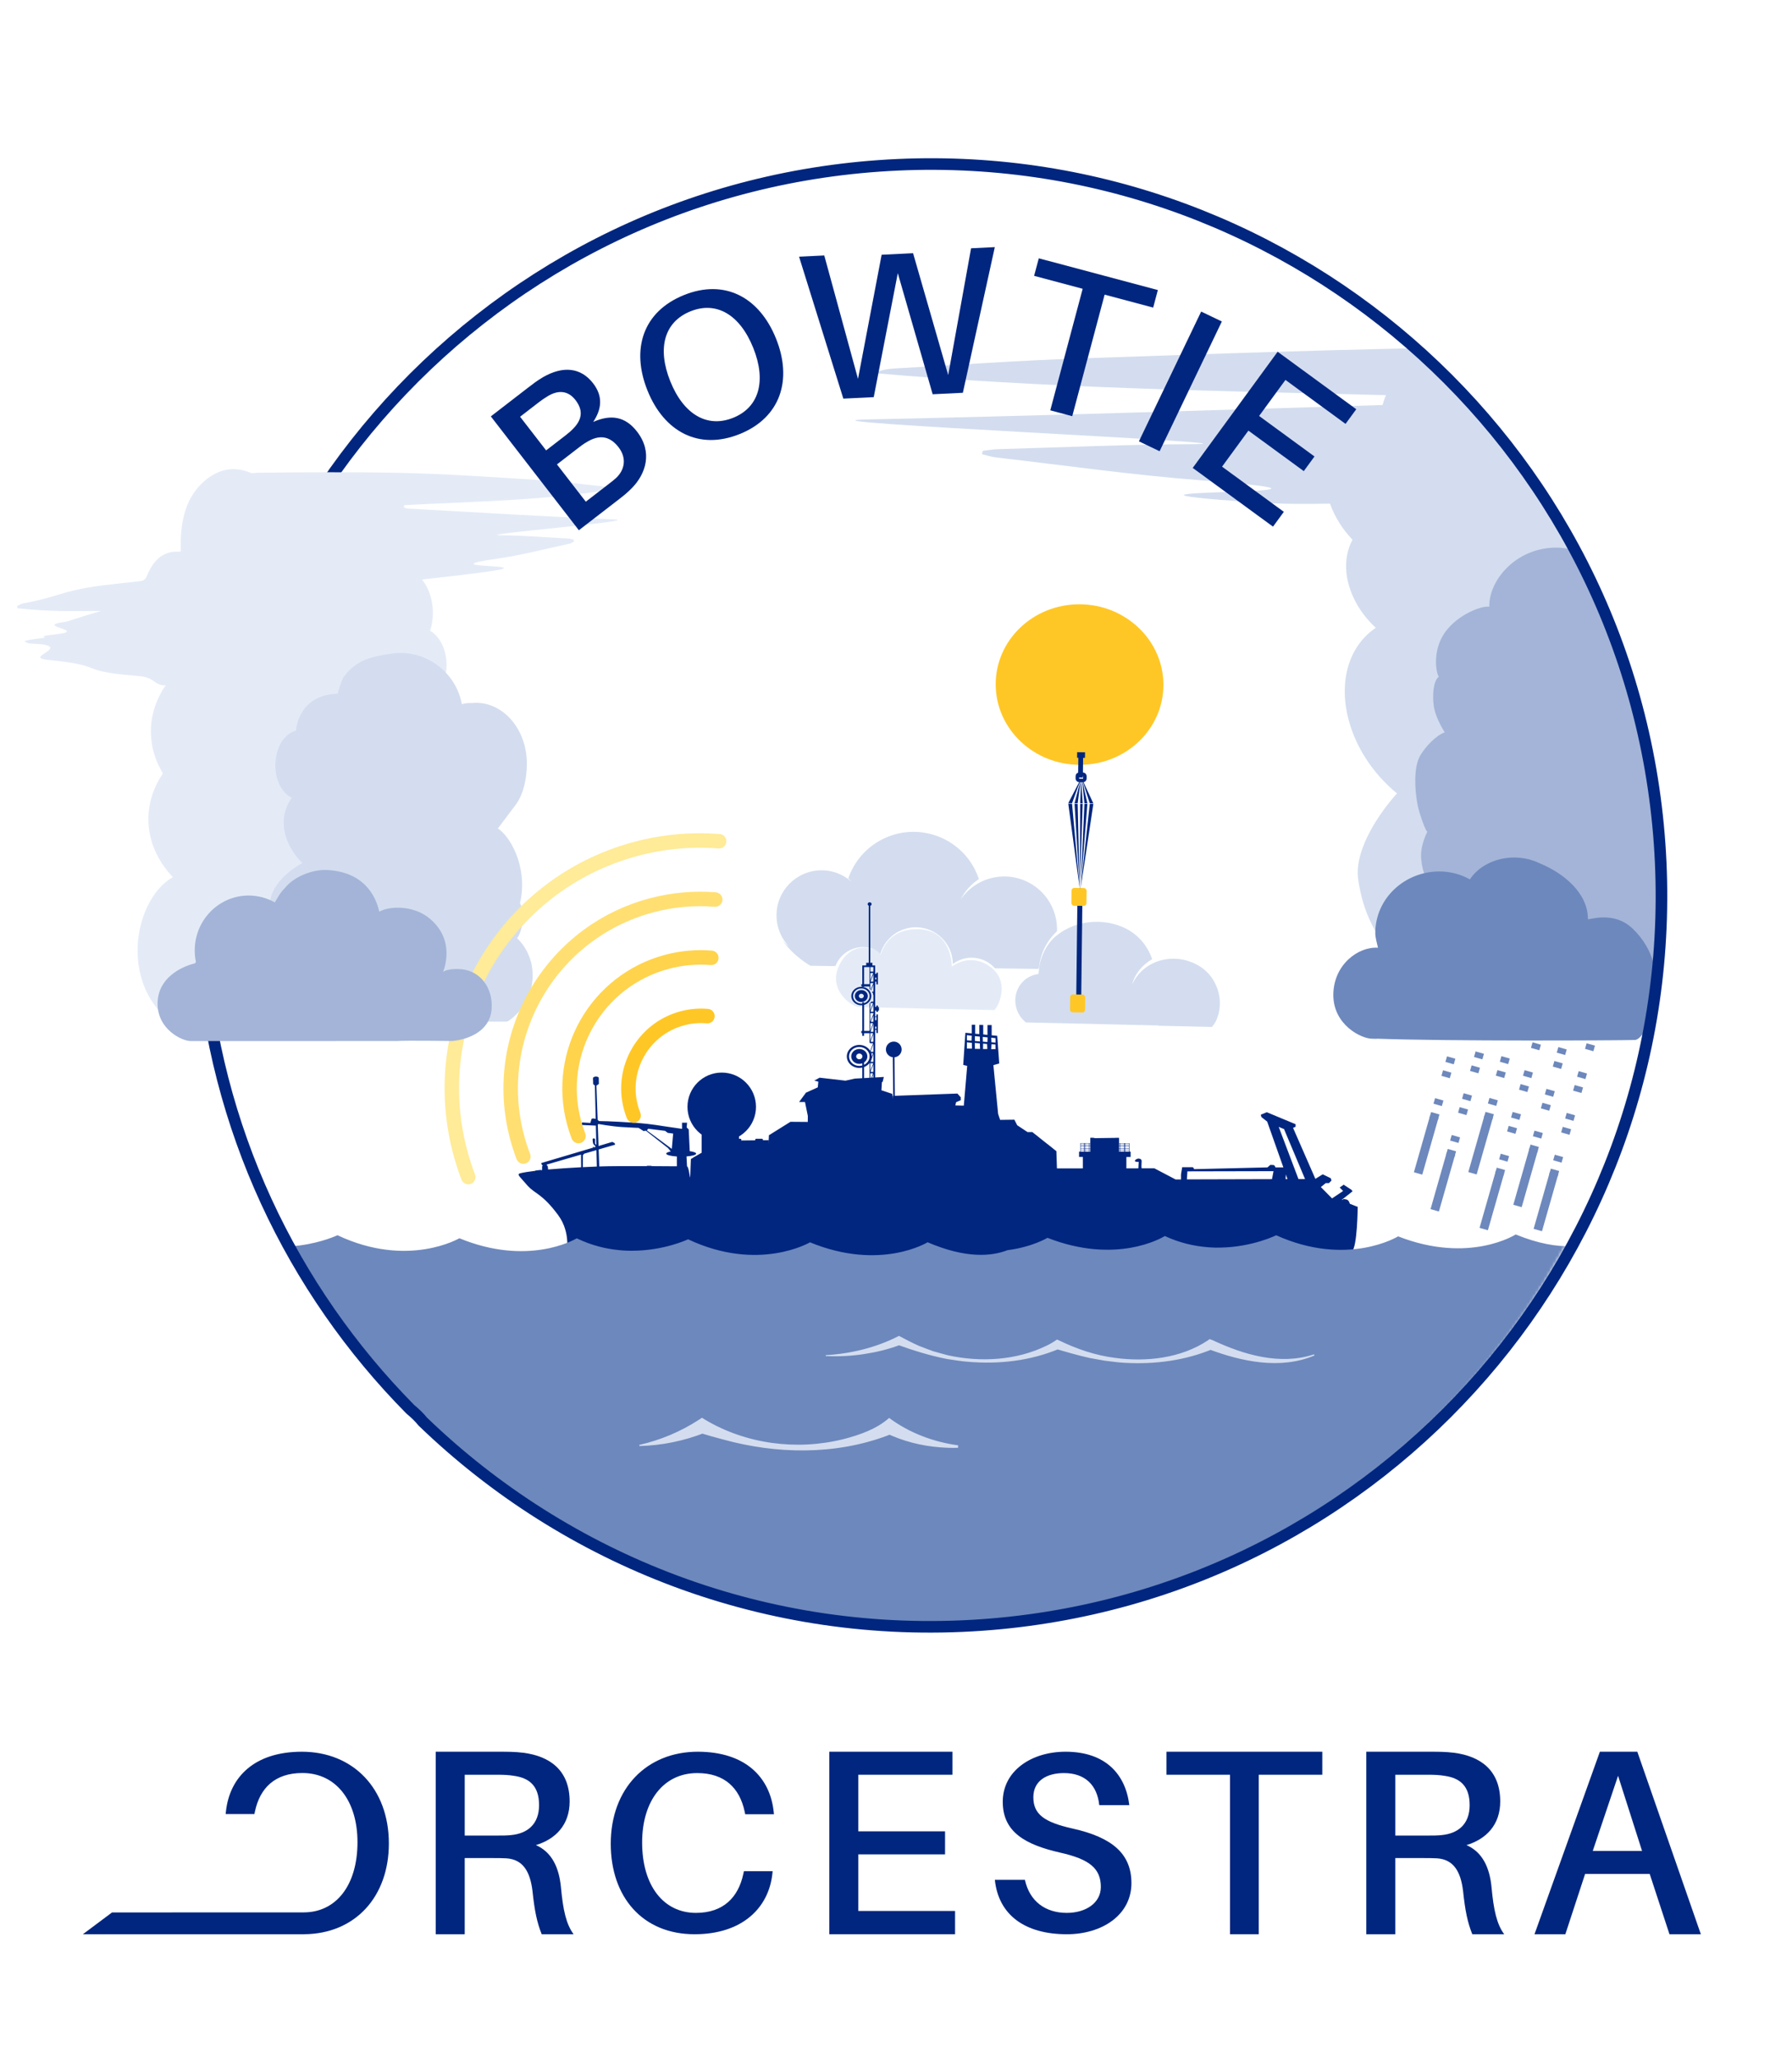 <?xml version="1.0" encoding="UTF-8"?><svg xmlns="http://www.w3.org/2000/svg" xmlns:xlink="http://www.w3.org/1999/xlink" viewBox="0 0 618.87 710.589"><defs><style>.uuid-56782103-f277-4cd3-9174-057b1d246161,.uuid-2355baa7-112b-43b6-a077-6114859fcd0f,.uuid-54b45d1c-18f2-44b5-9909-313ba7913cb1,.uuid-bb400c71-9f4a-4426-9336-b829cf08bdd4,.uuid-1e8f7e32-69ab-4da8-bfde-be17fe2fa72e,.uuid-343ca477-265c-43f7-b994-bb3cf36d595f,.uuid-58159993-5a88-4e3a-9df6-26026fa79515,.uuid-51402e46-9db2-4a86-adc1-f74e29c52f84,.uuid-e9e80403-aea9-466f-b92b-86ec1688bf97{fill:none;}.uuid-56782103-f277-4cd3-9174-057b1d246161,.uuid-54b45d1c-18f2-44b5-9909-313ba7913cb1{stroke:#6d88bc;stroke-width:3px;}.uuid-56782103-f277-4cd3-9174-057b1d246161,.uuid-54b45d1c-18f2-44b5-9909-313ba7913cb1,.uuid-bb400c71-9f4a-4426-9336-b829cf08bdd4,.uuid-1e8f7e32-69ab-4da8-bfde-be17fe2fa72e,.uuid-343ca477-265c-43f7-b994-bb3cf36d595f,.uuid-58159993-5a88-4e3a-9df6-26026fa79515,.uuid-51402e46-9db2-4a86-adc1-f74e29c52f84,.uuid-e9e80403-aea9-466f-b92b-86ec1688bf97{stroke-miterlimit:10;}.uuid-2355baa7-112b-43b6-a077-6114859fcd0f,.uuid-45fb4b4c-fa96-4ddd-b361-55312d01fc06,.uuid-d1a6dabb-8adb-499b-958f-63bd734fdc9a,.uuid-1a0d72d0-9d87-4c40-8a2d-e3ce1d436c40,.uuid-e6d063ee-1050-477f-b042-d39089f0f7cc,.uuid-0f9243f0-c0be-40ab-8038-d0272ea449f4,.uuid-a0fe411b-8457-482b-bd4b-260a02249aaf,.uuid-14a8bd0b-6014-4373-a892-d3d7506f7abf,.uuid-6ff5d1ad-dd20-4af8-9e56-f49fe6e01894{stroke-width:0px;}.uuid-b397b2a7-fd08-4a9f-a202-3538ef357556{clip-path:url(#uuid-37e3457e-5edb-4a43-852d-771f09a8dc1c);}.uuid-54b45d1c-18f2-44b5-9909-313ba7913cb1{stroke-dasharray:0 0 0 0 0 4 2 3 2 4;}.uuid-3ddf3c8c-1334-4443-af34-864a359c21a3{filter:url(#uuid-f31fa1c1-0ae4-4c85-b4dc-7a13245d1ddd);}.uuid-bb400c71-9f4a-4426-9336-b829cf08bdd4{stroke-width:4px;}.uuid-bb400c71-9f4a-4426-9336-b829cf08bdd4,.uuid-1e8f7e32-69ab-4da8-bfde-be17fe2fa72e{stroke:#00267f;}.uuid-1e8f7e32-69ab-4da8-bfde-be17fe2fa72e{stroke-width:1.21px;}.uuid-03fbe830-ff40-4289-86bc-67f1d306186f{mask:url(#uuid-7c4dfe7f-4480-45cf-a820-66b002d172f7);}.uuid-343ca477-265c-43f7-b994-bb3cf36d595f{stroke:#ffd34c;}.uuid-343ca477-265c-43f7-b994-bb3cf36d595f,.uuid-58159993-5a88-4e3a-9df6-26026fa79515,.uuid-51402e46-9db2-4a86-adc1-f74e29c52f84,.uuid-e9e80403-aea9-466f-b92b-86ec1688bf97{fill-rule:evenodd;stroke-linecap:round;stroke-width:5px;}.uuid-58159993-5a88-4e3a-9df6-26026fa79515{stroke:#ffdf72;}.uuid-51402e46-9db2-4a86-adc1-f74e29c52f84{stroke:#ffc726;}.uuid-e9e80403-aea9-466f-b92b-86ec1688bf97{stroke:#ffeb98;}.uuid-6627e3ae-a286-467b-b772-2946c36f4272{mask:url(#uuid-fd8f1bb1-77dd-4bd6-89bb-fc7e01fce8c2);}.uuid-492b1bea-05eb-4b96-a74d-7013c1e71a3e{filter:url(#uuid-aadd9cff-3fbe-41a0-a1a5-225acdb4839c);}.uuid-d1a6dabb-8adb-499b-958f-63bd734fdc9a{fill:#6d88bc;}.uuid-1a0d72d0-9d87-4c40-8a2d-e3ce1d436c40{fill:#d3ddef;}.uuid-e6d063ee-1050-477f-b042-d39089f0f7cc{fill:#a3b4d8;}.uuid-0f9243f0-c0be-40ab-8038-d0272ea449f4{fill:#fff;}.uuid-a0fe411b-8457-482b-bd4b-260a02249aaf{fill:#e4ebf7;}.uuid-14a8bd0b-6014-4373-a892-d3d7506f7abf{fill:#ffc726;}.uuid-6ff5d1ad-dd20-4af8-9e56-f49fe6e01894{fill:#00267f;}</style><filter id="uuid-aadd9cff-3fbe-41a0-a1a5-225acdb4839c" x="69.517" y="60.976" width="500.79" height="539.043" color-interpolation-filters="sRGB" filterUnits="userSpaceOnUse"><feColorMatrix result="cm" values="-1 0 0 0 1 0 -1 0 0 1 0 0 -1 0 1 0 0 0 1 0"/></filter><mask id="uuid-fd8f1bb1-77dd-4bd6-89bb-fc7e01fce8c2" x="69.517" y="60.976" width="500.79" height="539.043" maskUnits="userSpaceOnUse"><g class="uuid-492b1bea-05eb-4b96-a74d-7013c1e71a3e"><ellipse class="uuid-45fb4b4c-fa96-4ddd-b361-55312d01fc06" cx="319.912" cy="311.486" rx="250.395" ry="250.51"/></g></mask><filter id="uuid-f31fa1c1-0ae4-4c85-b4dc-7a13245d1ddd" x="91.803" y="-14.257" width="651.31" height="651.608" color-interpolation-filters="sRGB" filterUnits="userSpaceOnUse"><feColorMatrix result="cm" values="-1 0 0 0 1 0 -1 0 0 1 0 0 -1 0 1 0 0 0 1 0"/></filter><mask id="uuid-7c4dfe7f-4480-45cf-a820-66b002d172f7" x="91.803" y="-14.257" width="651.31" height="651.608" maskUnits="userSpaceOnUse"><g class="uuid-3ddf3c8c-1334-4443-af34-864a359c21a3"><ellipse class="uuid-45fb4b4c-fa96-4ddd-b361-55312d01fc06" cx="417.458" cy="311.547" rx="325.655" ry="325.804"/></g></mask><clipPath id="uuid-37e3457e-5edb-4a43-852d-771f09a8dc1c"><path id="uuid-b46ce89e-8c29-498f-b70f-427f6b739c05" class="uuid-2355baa7-112b-43b6-a077-6114859fcd0f" d="m573.147,291.225c-9.861-139.074-130.596-243.822-269.67-233.962-139.074,9.861-243.822,130.596-233.962,269.67,4.436,62.56,31.315,118.166,72.199,159.527,1.58,1.302,3.073,2.715,4.273,4.221,49.73,47.985,118.838,75.486,193.198,70.213,139.074-9.861,243.822-130.596,233.962-269.67Z"/></clipPath></defs><g id="uuid-8b06a5c3-3a8d-42a7-923e-fd945da540d1"><g id="uuid-bc1a5c3d-70cf-4a85-99b8-08107399da03"><path class="uuid-6ff5d1ad-dd20-4af8-9e56-f49fe6e01894" d="m198.094,667.648h-11.017c-1.639-4.109-2.458-8.035-3.187-14.973-.819-6.665-3.278-10.866-9.013-11.23-1.548-.091-3.096-.091-4.644-.091h-9.742v26.294h-10.016v-63h21.67c3.369,0,5.645,0,8.649.366,9.105,1.187,15.933,6.026,15.933,16.799,0,8.218-5.008,13.057-11.654,15.066,5.645,2.466,8.012,7.944,8.649,14.517.729,7.944,1.821,12.783,4.371,16.252Zm-27.132-34.055c2.55,0,4.097,0,5.645-.183,5.463-.549,9.56-3.652,9.56-10.317s-3.369-9.404-8.741-10.134c-1.639-.275-3.278-.366-5.827-.366h-11.108v21.001h10.47Z"/><path class="uuid-6ff5d1ad-dd20-4af8-9e56-f49fe6e01894" d="m267.195,625.356l.091.877h-9.924l-.182-.877c-1.73-8.16-6.92-13.338-16.389-13.338-11.654,0-19.029,9.652-19.029,23.954,0,15.004,7.466,24.304,18.574,24.304,9.469,0,14.658-5.352,16.389-13.512l.182-.877h9.924l-.091.877c-1.275,11.846-10.47,20.883-26.859,20.883-17.936,0-28.953-12.81-28.953-31.237,0-19.04,12.383-31.763,30.046-31.763,16.389,0,24.947,8.775,26.222,20.708Z"/><path class="uuid-6ff5d1ad-dd20-4af8-9e56-f49fe6e01894" d="m329.833,667.648h-43.43v-63h42.52v7.944h-32.504v19.539h29.955v7.944h-29.955v19.539h33.415v8.035Z"/><path class="uuid-6ff5d1ad-dd20-4af8-9e56-f49fe6e01894" d="m134.293,636.313c0-18.981-12.383-31.665-30.046-31.665-16.389,0-24.947,8.748-26.222,20.644l-.091.875h9.924l.182-.875c1.73-8.135,6.92-13.297,16.389-13.297,11.654,0,19.029,9.622,19.029,23.881,0,14.958-7.466,24.229-18.574,24.229v0l-66.197.021-10.069,7.522h76.43l0-.007c17.759-.15,29.244-13.065,29.244-31.328Z"/><path class="uuid-6ff5d1ad-dd20-4af8-9e56-f49fe6e01894" d="m390.012,623.073h-10.38c-.729-6.931-4.917-11.055-12.201-11.055-5.918,0-10.561,2.632-10.561,8.336,0,5.879,3.732,8.599,13.475,10.792,13.839,3.071,20.394,8.775,20.394,18.866,0,10.968-10.106,17.636-22.307,17.636-14.386,0-23.582-6.581-24.857-18.777h10.38c1.639,7.457,7.102,11.405,14.477,11.405,6.555,0,11.745-3.421,11.745-8.949,0-6.318-3.825-9.565-14.022-11.846-11.928-2.719-19.849-7.02-19.849-17.549,0-10.704,9.924-17.285,21.67-17.285,13.93,0,20.759,7.897,22.034,18.425Z"/><path class="uuid-6ff5d1ad-dd20-4af8-9e56-f49fe6e01894" d="m434.712,612.592v55.056h-9.924v-55.056h-21.943v-7.944h53.809v7.944h-21.943Z"/><path class="uuid-6ff5d1ad-dd20-4af8-9e56-f49fe6e01894" d="m519.473,667.648h-11.016c-1.639-4.109-2.458-8.035-3.187-14.973-.819-6.665-3.278-10.866-9.014-11.23-1.547-.091-3.096-.091-4.643-.091h-9.743v26.294h-10.015v-63h21.669c3.369,0,5.646,0,8.65.366,9.105,1.187,15.934,6.026,15.934,16.799,0,8.218-5.008,13.057-11.654,15.066,5.645,2.466,8.012,7.944,8.649,14.517.729,7.944,1.821,12.783,4.37,16.252Zm-27.132-34.055c2.549,0,4.097,0,5.645-.183,5.463-.549,9.56-3.652,9.56-10.317s-3.368-9.404-8.74-10.134c-1.639-.275-3.278-.366-5.827-.366h-11.109v21.001h10.471Z"/><path class="uuid-6ff5d1ad-dd20-4af8-9e56-f49fe6e01894" d="m547.421,646.83l-6.828,20.818h-10.653l22.58-63h12.929l21.943,63h-10.835l-6.828-20.818h-22.307Zm19.666-7.942l-8.285-25.93-8.741,25.93h17.026Z"/></g></g><g id="uuid-83d8210d-4b34-4e3f-b831-bcdd149421ad"><circle class="uuid-0f9243f0-c0be-40ab-8038-d0272ea449f4" cx="320.314" cy="310.014" r="252.766"/></g><g id="uuid-ebe4123c-d33a-4542-b4c3-48f12c986bda"><path class="uuid-1a0d72d0-9d87-4c40-8a2d-e3ce1d436c40" d="m362.441,330.176c1.983-3.295,2.946-7.24,2.5-11.359-1.085-10.018-10.086-17.26-20.104-16.175-1.632.177-3.188.567-4.648,1.134-.609.236-1.2.505-1.773.802-2.681,1.388-4.951,3.413-6.635,5.855,1.447-2.829,3.612-5.25,6.284-7.003-.366-1.096-.813-2.179-1.35-3.24-5.938-11.732-20.263-16.43-31.995-10.492-5.753,2.912-9.809,7.842-11.755,13.492.395.373.771.765,1.124,1.177-.382-.343-.781-.667-1.197-.971-.124-.091-.251-.177-.378-.264-2.164-1.487-4.731-2.449-7.535-2.676-8.562-.695-16.066,5.681-16.761,14.243-.381,4.695,1.367,9.068,4.433,12.179-.885-.689-1.687-1.475-2.403-2.333,3.688,5.502,9.639,8.808,9.639,8.808l78.462,1.09c.681,0,2.732-1.921,4.573-4.933-.161.222-.31.452-.48.666Z"/><path class="uuid-0f9243f0-c0be-40ab-8038-d0272ea449f4" d="m346.214,340.148c-.638-5.893-5.932-10.152-11.825-9.514-2.014.218-3.829.99-5.331,2.133-.012-1.916-.443-3.858-1.367-5.683-3.19-6.304-10.887-8.828-17.191-5.638-3.377,1.709-5.656,4.716-6.566,8.105-.038-.028-.077-.053-.115-.08.037.034.071.072.107.107.058.056.115.113.172.171.007-.021.017-.042.024-.063,1-2.977,3.122-5.578,6.145-7.108,6.105-3.09,13.558-.645,16.647,5.459.882,1.742,1.298,3.594,1.322,5.423-.916.855-1.681,1.859-2.252,2.978.623-.905,1.385-1.708,2.257-2.386.259-.201.527-.391.805-.568,1.343-.857,2.893-1.436,4.585-1.619,5.866-.635,11.137,3.605,11.772,9.471.264,2.438-.324,4.768-1.511,6.71,1.73-2.142,2.641-4.944,2.321-7.898Z"/><path class="uuid-0f9243f0-c0be-40ab-8038-d0272ea449f4" d="m293.6,327.925c-5.097,2.471-7.226,8.605-4.755,13.702,1.395,2.878,3.959,4.808,6.844,5.5-2.687-1.032-4.926-3.18-5.966-6.104-1.89-5.313.885-11.151,6.198-13.041,2.198-.782,4.483-.755,6.545-.09-2.711-1.283-5.956-1.377-8.865.034Z"/><path class="uuid-0f9243f0-c0be-40ab-8038-d0272ea449f4" d="m413.897,330.83c-4.675-2.75-10.298-2.552-14.847-.37-1.299-4.474-4.397-8.467-8.466-10.943-14.713-8.726-32.407.642-31.859,17.528-.069-4.756,1.652-9.534,4.886-12.915,6.549-6.579,17.862-7.824,26.063-3.153,3.907,2.224,6.791,5.897,8.232,10.089-3.354,1.94-5.974,5.012-6.939,8.798,3.687-8.202,13.693-11.21,21.864-7.145,8.301,3.917,11.117,14.878,5.689,22.07,6.65-7.187,4.16-19.096-4.623-23.959Z"/><path class="uuid-1a0d72d0-9d87-4c40-8a2d-e3ce1d436c40" d="m418.557,354.474c.489-.61.927-1.262,1.32-1.946,3.429-7.061.421-16.285-7.046-19.809-8.17-4.065-18.177-1.057-21.864,7.145.965-3.786,3.586-6.858,6.939-8.798-1.442-4.192-4.326-7.866-8.232-10.089-8.201-4.671-19.515-3.426-26.063,3.153-1.47,1.537-2.609,3.37-3.428,5.35-.096.233-.201.461-.288.698-.165.449-.308.907-.438,1.368-.024.083-.053.164-.076.247-.457,1.704-.681,3.479-.655,5.252-.027-.817.002-1.61.057-2.39-.072.513-.142,1.027-.178,1.553-4.535.537-8.002,4.421-7.972,9.187.019,3.034,1.455,5.753,3.66,7.514l39.816.914c.045-.041.09-.082.133-.125.033.044.067.087.102.13l5.685.131 0.0.089,18.529.426Z"/><path class="uuid-a0fe411b-8457-482b-bd4b-260a02249aaf" d="m343.266,348.664l-46.622-1.044c-2.551-.102-12.009-6.569-5.926-16.025,4.698-7.303,13.075-4.079,13.499-1.822,0,0,1.495-9.112,12.645-9.042,12.031.075,11.847,12.943,11.847,12.943,0,0,5.442-4.575,12.063-.759,9.295,5.357,3.389,15.746,2.494,15.751Z"/></g><g id="uuid-bc4c7425-f53b-4bcd-8a88-0958b6cac6a1"><path class="uuid-6ff5d1ad-dd20-4af8-9e56-f49fe6e01894" d="m296.762,368.614c2.38,0,4.309-1.775,4.309-3.964s-1.929-3.964-4.309-3.964c-2.38,0-4.309,1.775-4.309,3.964s1.929,3.964,4.309,3.964Zm0-7.23c1.961,0,3.551,1.462,3.551,3.266s-1.59,3.266-3.551,3.266-3.551-1.462-3.551-3.266,1.59-3.266,3.551-3.266Z"/><path class="uuid-6ff5d1ad-dd20-4af8-9e56-f49fe6e01894" d="m296.762,367.219c1.542,0,2.793-1.15,2.793-2.569s-1.25-2.569-2.793-2.569c-1.542,0-2.793,1.15-2.793,2.569s1.25,2.569,2.793,2.569Zm0-3.557c.593,0,1.074.442,1.074.988s-.481.988-1.074.988c-.593,0-1.074-.442-1.074-.988s.481-.988,1.074-.988Z"/><path class="uuid-6ff5d1ad-dd20-4af8-9e56-f49fe6e01894" d="m297.459,346.989c1.912,0,3.462-1.426,3.462-3.185,0-1.759-1.55-3.185-3.462-3.185-1.913,0-3.462,1.426-3.462,3.185,0,1.759,1.55,3.185,3.462,3.185Zm0-5.81c1.576,0,2.853,1.175,2.853,2.625,0,1.45-1.278,2.625-2.853,2.625-1.576,0-2.853-1.175-2.853-2.625,0-1.45,1.277-2.625,2.853-2.625Z"/><path class="uuid-6ff5d1ad-dd20-4af8-9e56-f49fe6e01894" d="m297.459,345.868c1.239,0,2.244-.924,2.244-2.064,0-1.14-1.005-2.064-2.244-2.064-1.24,0-2.244.924-2.244,2.064,0,1.14,1.005,2.064,2.244,2.064Zm0-2.858c.476,0,.863.355.863.794s-.387.794-.863.794c-.477,0-.863-.355-.863-.794s.387-.794.863-.794Z"/><path id="uuid-c2660eda-02f6-4d95-ab1d-a834715871de" class="uuid-6ff5d1ad-dd20-4af8-9e56-f49fe6e01894" d="m378.127,392.851l-.564-.126h-1.024v1.854h-3.415v2.93h-.472v1.836h1.313v3.951l-8.949.012-.192-5.956-0-.003-.023-.015-1.106-.872h.02l-1.893-1.512-.029 0-5.276-4.192h-1.653l6.799,4.501-10.369-6.855-.433-.852-.543-1.064-4.969.065.048-.003 0-.009-.345-.987-.337-1.038-.039-.325-1.604-16.526h0l2.011-.588-.679-9.536-1.929-.184v-3.527h-1.447v3.389l-1.471-.173v-3.243l-1.345-.033v3.175l-1.437-.132v-3.105h-1.184v2.991l-2.192-.208-.748,11.089,1.372.336h-0l-1.167,13.718-0-.001-2.924-.068.265-1.118-.016-0h.016l1.635-.712-.054-.704.088-.196-1.228-1.371-21.601.781-.115-13.303c1.379-.131,2.462-1.28,2.462-2.697,0-1.504-1.216-2.722-2.717-2.722-1.5,0-2.716,1.219-2.716,2.722,0,1.418,1.086,2.57,2.468,2.697l-.087.017.14,13.306-.15.005.053,1.106-.234-1.803-3.735-1.232.165-2.854.237-.006.43-1.742-2.995.166v-16.409h.404v1.085h.539v-6.445h-.539v.713h-.404v-2.045h.404v.496h.539v-.434h.354v-1.239h-.354v-.558h-.539v.496h-.404v-8.746h.404v.968h.539v-4.028h-.539v.403h-.404v-2.913h-.943v-.929h-.741v-19.664c.265-.086.455-.318.455-.591,0-.346-.305-.628-.682-.628-.377,0-.682.281-.682.628,0,.243.151.454.371.558v19.698h-.876v.929h-1.347v6.476h-.337v.79h.337v.155c.096-.007.193-.012.291-.012.106,0,.211.005.315.014v-.157h1.886v.866c.094.071.184.146.269.226v-2.292h1.072l-.955,2.405c.052.053.102.108.15.165l.812-2.045v2.442h-.523c.097.158.181.323.248.496h.214l-.112.313c.033.125.059.253.076.383l.097-.271v2.542h-.74c-.175.22-.379.418-.607.59v9.504h-1.886v-9.896c-.104.009-.209.014-.315.014-.098,0-.195-.005-.291-.012v9.894h-.337v.79h.337v.924c.096-.009.193-.014.291-.014.107,0,.212.006.315.017v-.927h1.886v3.173c.102.119.192.247.269.382v-.092h.979l-.979,2.594v-.1c-.078.135-.168.262-.269.382v9.048l-1.886.105v-6.906c-.103.011-.209.017-.315.017-.098,0-.195-.005-.291-.014v6.937l-2.542.141-3.27.713-8.951-1.029-1.807,1.029,1.382.339-.181,1.966-4.127,1.858.035.033-.035 0-2.323,3.167,2.027.003.985,4.827-.027,2.051-5.974-.046-7.28,4.547-.148.008-.164,3.014.03-1.229-2.004.024c.026-.048.067-.09.067-.148,0-.198-.177-.36-.392-.36h-1.913c-.216,0-.392.162-.392.36,0,.069.043.122.08.177l-4.929.058c.062-.064.106-.144.106-.235,0-.198-.176-.36-.391-.36h-1.913c-.216,0-.392.162-.392.36,0,.108.057.198.139.264l-3.857.045-9.97,5.663-1.071.677-.23,6.367c-.148-.002-.536-3.83-1.103-3.836l-.182-3.438c1.947-.148,3.338-.523,3.338-.965,0-.352-.879-.662-2.216-.849l-.356-7.501-.709-.694.08-.98h0l.06-.606-.011-0.0.004-.045h-1.729v2.121l-5.897-.857s-5.054-.856-9.399-1.183c-.794-.059-1.623-.097-2.431-.15-1.168-.078-2.323-.149-3.446-.213-.348-.018-.686-.04-1.034-.057-2.557-.135-4.85-.222-6.453-.232-.008-0-.016-.001-.024-.001-.001-0-.003-.002-.004-.003-.034-.004-.188-.148-.385-.338-.028-.034-.054-.067-.074-.094l-.419-11.808.84-.569-.044-2.073c-.075.042-.134.057-.203.091.086-.048.183-.093.227-.154-.239-.535-1.7-.576-2.013.055.077.065.17.108.264.15-.086-.038-.17-.073-.263-.122l.067,2.134.596.467.282,11.513c-.083-.02-.167-.039-.256-.054-.324-.078-.663-.119-.91-.055-.157.016-.245.054-.216.119-.018.018-.047.027-.061.049-.122.449-.412,1.358-.412,1.358,0,0-.02-.001-.024-.002l.005-.016-1.295-.075c-.599-.041-1.211-.079-1.401-.081l-.02-.001 0.0 0h-0c-.388,0-.133.857-.133.857l4.779.227.164,6.709c-.153-.245-.425-.399-.425-.534v-1.423c0-.388-.889-.496-.864.007.026.511.057.897.139,1.237.067.278.226.566.522.798.304.238.345.433.298.572l-.46.137c-.365-.241-.557-.355-.491-.263.07.098.144.223.229.341l-17.958,5.336-.001-.001 0.0.001-.001 0.0.001.002.073.425.404.448.008.024c-.072.076-.125.12-.211.219l.001,1.029-.013.288c-.134.013-.267.027-.399.04l.021-.105-1.937.222-.006.096c-2.105.25-3.92.529-5.2.838-.774.187-.698.56-.197,1.196.051.065,2.899,3.3,2.899,3.3l.047.009c2.375,2.608,4.949,2.648,10.321,9.926,4.599,6.23,2.849,13.148,2.937,14.931-.053.098,44.171,2.12,90.262,2.596,21.243.219,45.859,1.373,60.272,1.142,10.095-.161,21.778-.569,28.491-.858,32.878-1.419,59.191-1.635,59.191-1.635,0,0,8.216-1.09,12.238-1.262,3.524-.151,16.867.034,20.65-2.289,2.002-1.229,2.09-15.536,2.09-15.536,0,0-.09.003-.218.007l-2.528-1.011s-.112-.845-.759-1.298c-.47-.329-1.902-.339-1.532-.266l-.106.266-.348-.05,3.722-2.944-.398-.525-2.676-1.741-1.375.965,1.181,1.202-3.82,2.561.003.001-.003-0-3.866-3.923,1.696-1.367h1.107l.874-.897-.281-.8-2.748-1.331-2.54,1.561-7.705-17.594-.931.406,1.802-.787v-.886l-9.953-4.139-2.068.872,9.576,4.153.063,1.04-.063-1.039-9.576-4.153.216.793,2.001,1.573,5.59,15.813h-2.731l-.261-.562-.348-.262-1.173-.045 0.0 0-.98.868-0-0-25.416.602v-.313l-.385-.351h-3.654l0.0 0-.407,2.475 0,1.738-.286.001-.284,1.729.268-1.729-1.575.004-7.318-3.843-4.402.006-.072-.712.074-1.923c-.087-.494-.452-.697-1.029-.733-.745-.047-2.082.97-.697,1.124l.716.01-.101,2.237-4.162.006v-3.93h1.471v-1.836h-.438v-2.93h-3.555v-1.854h-.998l-.488.032-6.854.094Zm-75.887-55.387h.404v.589h-.404v-.589Zm0,13.603h.404v1.085h-.404v-1.085Zm0,3.285h.404v.775h-.404v-.775Zm-1.954-14.626h-1.886v-5.919h1.886v5.919Zm-95.131,32.537c.375.127.823.106,1.166 0-.438.163-.783.146-1.166-0Zm-15.862,31.418l-.121-1.079c-.159-.267-.309-.463-.455-.596l11.941-3.475.038,4.375c-3.629.189-7.697.447-11.403.774Zm12.003-.804l.01-4.133.439-.529.004-.001-0.0.015.478-.148 0-.006,3.755-1.093.139,5.676c-1.424.056-3.061.129-4.825.218Zm32.466-.307c-2.386-.02-5.47-.042-8.732-.056l.005-.101-1.605-.028-.007.123c-6.354-.022-13.04-.008-16.33.113-.043.002-.093.004-.136.005l-.208-5.867,5.698-1.658-.206-.583-.053.016-.728-.38-4.753,1.412-.261-7.353.225-.242s4.744.857,8.202,1.06c3.458.204,5.675.285,5.675.285l1.729,1.101,1.153-.204.399-.611,5.852.734.931.694,1.862.245-.375,4.281-.088,1.01-8.581-6.352-.384.068,7.652,5.992.947,1.183c-.959.188-1.558.45-1.558.74,0,.468,1.555.858,3.676.986v3.386Zm66.792-56.329h.981l-.981,2.579v-2.579Zm0,6.981l.022-.056h.919l-.941,2.705v-2.649Zm0,3.407h.981l-.981,2.657v-2.657Zm0,6.926h.96l-.96,2.65v-2.65Zm0,3.463h1.049l-1.049,2.561v-2.561Zm0,4.983v-1.52h.953l-.534,1.497-.419.023Zm1.078-.06l-.442.024.442-1.239v1.214Zm0-1.956h-1.028l1.028-2.511v2.511Zm0-3.463h-.98l.98-2.704v2.704Zm0-3.463h-1.005l1.005-2.663v2.663Zm0-3.463h-.979l.979-2.652v2.652Zm0-3.463h-.957l.957-2.751v2.751Zm0-3.463h-.859l.859-2.163v2.163Zm0-2.705l-1.074,2.705h-.004v-2.967h1.078v.263Zm0-.758h-1.011l1.011-2.659v2.659Zm-1.078-13.356h1.035l-1.035,2.605v-2.605Zm1.078,2.967h-1.007l1.007-2.535v2.535Zm0-3.463h-1.078v-1.549h1.078v1.549Zm42.172,22.994v1.537l-1.417-.134-.073-1.571,1.49.168Zm-7.121-.702l1.708.167.037,1.672-1.744-.167v-1.671Zm-2.762-.334l1.671.2-.072,1.705-1.599-.134v-1.771Zm0,4.612v-2.139l1.708.167.036,2.005-1.744-.034Zm2.762.1l-.036-2.039,1.744.167.072,1.905-1.78-.034Zm2.807.073l.027-1.878,1.376.143.088,1.735h-1.491Zm1.516-2.412l-1.563-.134-.048-1.643,1.683.172-.073,1.604Zm1.421.758l1.34.078.036,1.604-1.508.012.132-1.694Zm31.937,37.064h-1.104v-.5h1.104v.5Zm0-.611h-1.104v-.453h1.104v.453Zm0-.564h-1.104v-.501h1.104v.501Zm0-.612h-1.104v-.453h1.104v.453Zm0-.564h-1.104v-.469h1.104v.469Zm.333,2.35h-.193v-.5h.193v.5Zm0-.611h-.193v-.453h.193v.453Zm0-.564h-.193v-.501h.193v.501Zm0-.612h-.193v-.453h.193v.453Zm0-.564h-.193v-.469h.193v.469Zm1.418,2.35h-1.278v-.5h1.278v.5Zm0-.611h-1.278v-.453h1.278v.453Zm0-.564h-1.278v-.501h1.278v.501Zm0-.612h-1.278v-.453h1.278v.453Zm0-.564h-1.278v-.469h1.278v.469Zm.42,2.35h-.28v-.5h.28v.5Zm0-.611h-.28v-.453h.28v.453Zm0-.564h-.28v-.501h.28v.501Zm0-.612h-.28v-.453h.28v.453Zm0-.564h-.28v-.469h.28v.469Zm12.03-.469h1.313v.469h-1.313v-.469Zm0,.58h1.313v.453h-1.313v-.453Zm0,.564h1.313v.501h-1.313v-.501Zm0,.612h1.313v.453h-1.313v-.453Zm-1.839,1.064h-.263v-.5h.263v.5Zm0-.611h-.263v-.453h.263v.453Zm0-.564h-.263v-.501h.263v.501Zm0-.612h-.263v-.453h.263v.453Zm0-.564h-.263v-.469h.263v.469Zm1.418,2.35h-1.278v-.5h1.278v.5Zm0-.611h-1.278v-.453h1.278v.453Zm0-.564h-1.278v-.501h1.278v.501Zm0-.612h-1.278v-.453h1.278v.453Zm0-.564h-1.278v-.469h1.278v.469Zm.28,2.35h-.14v-.5h.14v.5Zm0-.611h-.14v-.453h.14v.453Zm0-.564h-.14v-.501h.14v.501Zm0-.612h-.14v-.453h.14v.453Zm0-.564h-.14v-.469h.14v.469Zm.14,1.85h1.313v.5h-1.313v-.5Zm51.246,7.262l-.52,2.744-29.398.08.183-2.766,31.195-.068-1.459.01Zm3.596-.751l-2.655.028-0-0,2.655-.028v0Zm.584,3.483l.078-1.61.569,1.609-.647.002Zm4.439-.012l-6.829-18.026,1.512.643,1.926.357h-0l-1.132-.21-.496-.092,7.291,17.321-2.273.006Z"/><rect class="uuid-6ff5d1ad-dd20-4af8-9e56-f49fe6e01894" x="242.326" y="390.626" width="12.841" height="7.338"/><rect class="uuid-6ff5d1ad-dd20-4af8-9e56-f49fe6e01894" x="242.326" y="390.626" width="12.841" height="7.338"/><circle id="uuid-e27a16ec-cdd2-4f88-93a9-9238d6e43b69" class="uuid-6ff5d1ad-dd20-4af8-9e56-f49fe6e01894" cx="249.252" cy="382.055" r="11.83"/></g><g id="uuid-ea24ebbb-402b-40dd-b281-9129e45f484e"><g class="uuid-6627e3ae-a286-467b-b772-2946c36f4272"><path id="uuid-e22ec00d-0006-4b79-8b7a-8cdb0ea00341" class="uuid-d1a6dabb-8adb-499b-958f-63bd734fdc9a" d="m523.447,426.104s-15.984,10.291-40.6.657c0,0-17.474,10.729-42.12-.382,0,0-8.146,4.086-19.335,4.258-1.028.034-2.114.016-3.259-.06-.208-.011-.42-.032-.629-.046-.168-.014-.33-.022-.501-.038-4.644-.371-9.651-1.49-14.725-3.847-1.102.677-16.804,9.901-40.532.615,0,0-5.164,3.161-13.824,4.272-5.475,2.13-14.323,2.95-27.575-2.736,0,0-16.251,10.038-40.609.019,0,0-17.752,10.452-42.102-1.044,0,0-8.251,3.957-19.443,3.953-1.029.018-2.114-.017-3.257-.112-.207-.015-.419-.038-.628-.056-.168-.017-.33-.027-.5-.046-4.634-.444-9.61-1.642-14.621-4.078-1.12.66-17.06,9.635-40.54-.022,0,0-17.752,10.452-42.102-1.044,0,0-20.834,9.988-41.206-1.819,11.958,37.578,32.601,72.114,60.613,100.519l.149.135c1.655,1.368,2.942,2.638,3.933,3.886l.174.192c25.137,24.311,54.41,42.809,87.007,54.98,28.064,10.478,57.319,15.758,87.199,15.758,6.045,0,12.116-.217,18.208-.649,66.99-4.76,128.12-35.383,172.13-86.228,22.154-25.594,38.616-54.777,48.916-86.008-4.992,2.946-14.433,5.422-30.218-1.03Z"/></g></g><g id="uuid-981c2dab-ec4d-4b27-9858-785edddf70f1"><g class="uuid-03fbe830-ff40-4289-86bc-67f1d306186f"><g id="uuid-95d9d0e0-f1db-482e-b407-ee7c9a1fe8be"><path class="uuid-1a0d72d0-9d87-4c40-8a2d-e3ce1d436c40" d="m453.961,467.874c-11.752,4.969-25.087,2.131-36.603-2.189-.034-.01,1.559-.116,1.557-.12-.624.301-1.148.511-1.717.727-9.722,3.723-20.342,4.821-30.669,3.979-1.672-.206-3.473-.37-5.125-.614-1.163-.208-3.974-.712-5.088-.913-3.95-.886-7.817-1.996-11.703-3.158-0.0 0,1.386-.098,1.386-.098-10.054,4.25-21.055,5.506-31.843,4.547-2.041-.11-5.053-.666-7.085-.942-5.872-1.146-11.628-2.936-17.254-4.964-0.0 0,1.277-.004,1.277-.004-4.228,1.634-8.446,2.618-12.866,3.293-4.324.653-8.706.86-13.063.663,0,0.0 0-.308 0-.308,8.716-.522,17.543-2.644,25.289-6.664,2.277,1.178,4.546,2.422,6.898,3.439,1.242.484,3.718,1.441,4.914,1.855,1.67.458,3.41.973,5.071,1.399,11.333,2.478,23.668,1.81,34.167-3.347,1.286-.596,2.438-1.318,3.53-2.079,0,0,.766.323.766.323,6.096,2.957,12.443,5.114,19.191,5.991,10.874,1.494,22.859.152,32.136-6.02-0-0.0.603-.449.603-.449l.962.333c10.782,5.067,23.373,8.817,35.115,4.923-0-0.0.154.397.154.397h0Z"/></g></g><path class="uuid-1a0d72d0-9d87-4c40-8a2d-e3ce1d436c40" d="m220.767,498.745c7.37-1.682,14.284-4.58,20.583-8.671 0.0 0,1.075-.709,1.075-.709l1.077.673c14.174,8.461,31.74,10.7,47.72,6.727,5.627-1.45,11.449-3.454,15.842-7.334,6.893,5.128,15.291,8.313,23.814,9.448-0.0 0-.016.857-.016.857-2.121.088-4.211-.002-6.316-.173-6.468-.507-12.704-2.105-18.608-4.909,0,0,2.601-.046,2.601-.046-.807.414-1.451.674-2.166.953-18.063,6.734-38.205,6.388-56.64,1.311-2.771-.713-5.452-1.481-8.308-2.358l2.152-.036c-7.249,2.877-15.014,4.468-22.76,4.658 0.0 0-.05-.389-.05-.389h0Z"/></g><g id="uuid-473f09cb-3af5-45e1-91b4-bf6090cfc701"><path class="uuid-343ca477-265c-43f7-b994-bb3cf36d595f" d="m199.773,392.124c-.593-1.528-1.109-3.104-1.541-4.725-6.448-24.143,7.896-48.942,32.038-55.39,5.161-1.378,10.351-1.807,15.386-1.392"/><path class="uuid-51402e46-9db2-4a86-adc1-f74e29c52f84" d="m218.804,385.034c-.362-.912-.675-1.854-.935-2.825-3.576-13.387,4.378-27.138,17.765-30.714,2.909-.777,5.836-1.01,8.671-.76"/></g><g id="uuid-2a0cfe16-b247-47ff-9699-7645bb43edf6"><g class="uuid-b397b2a7-fd08-4a9f-a202-3538ef357556"><path class="uuid-1a0d72d0-9d87-4c40-8a2d-e3ce1d436c40" d="m531.589,113.435c-1.025,1.383-9.281,3.925-16.353,6.408-.532-.009-1.064-.019-1.611-.013-46.833.502-93.715,2.302-140.575,3.883-21.397.722-42.794,2.275-64.19,3.486-2.299.13-4.59.498-6.927,1.588,58.644,5.118,117.702,6.168,176.713,7.606-.468,1.083-.858,2.219-1.166,3.406-59.355,1.802-118.712,3.734-178.057,4.988-32.848.694,144.843,8.402,111.996,8.532-22.22.088-44.478,1.093-66.72,1.724-1.777.05-3.557.381-5.336.582-.075.379-.149.757-.224,1.136,1.583.384,3.129.939,4.752,1.125,23.557,2.702,47.014,6.064,70.71,7.889,76.366,5.882-57.698,2.34,18.756,7.645,8.649.6,17.303.547,25.961.429,1.663,4.637,4.381,8.916,7.776,12.457-.922,1.662-1.558,3.524-1.909,5.519-.642,3.645-.299,7.751,1.238,12.018,1.783,4.951,4.896,9.362,8.723,12.86-8.557,5.708-12.712,16.909-9.802,30.084,2.347,10.621,8.803,20.301,17.111,27.067-5.518,6.117-14.916,19.186-13.396,29.724,1.663,11.536,6.238,20.858,14.893,28.878l-5.994,21.613,19.797.363c12.895.182,73.746,4.128,77.696-7.161,23.098-66.027,3.751-167.55-43.863-233.837Z"/><path class="uuid-e6d063ee-1050-477f-b042-d39089f0f7cc" d="m489.587,277.91c-1.061-5.415-1.412-13.081.847-17.034,1.83-3.203,5.647-7.152,8.529-8.08,0,0-3.165-4.719-3.8-9.095-.515-3.549-.212-8.682,1.726-10.12-1.02-1.456-2.255-9.219,2.227-15.431,4.432-6.144,12.776-9.176,15.223-8.737-.259-8.485,8.249-19.456,21.48-20.343,13.016-.872,22.939,9.74,22.827,12.038,0,0,5.689.243,9.43,1.796,5.11,2.121,8.429,6.326,9.693,13.999.123.007,5.564,1.524,7.67,3.364,3.399,2.969,4.737,6.354,5.011,11.364.183,3.336-1.435,8.023-3.082,9.293,1.035,1.153,1.91,5.144,1.459,9.27-.328,2.994-1.506,6.588-3.141,8.011,5.211,2.67,7.361,13.056,7.47,16.975.258,9.272-4.941,15.905-6.999,17.093,1.118.694,7.171,6.681,5.228,16.846-1.193,6.24-2.485,12.088-6.469,16.195-.467.481-.525,1.231-.155,1.79.477.721.89,1.48,1.233,2.273.517,1.195-2.643,2.457-3.497,3.751-.267.404-.679.687-1.162.687l-78.756-.083c-4.991-.391-8.567-8.014-8.756-10.555-.578-7.799,4.467-11.427,6.211-11.858-2.35-1.791-8.428-5.182-9.223-14.869-.399-4.858,2.165-9.411,2.165-9.411-.442.428-2.78-6.028-3.388-9.129Z"/><path class="uuid-d1a6dabb-8adb-499b-958f-63bd734fdc9a" d="m473.964,358.537c.58-.021,1.142.097,1.694-.005,24.362.894,82.217.622,89.119.44,4.552-.824,14.436-23.825-.981-38.47-6.747-6.409-15.404-2.717-15.404-3.265,0-9.123-8.587-15.926-16.508-19.174-2.622-1.301-5.679-2.063-8.958-2.063-6.613,0-12.342,3.053-15.304,7.536-3.116-1.737-6.698-2.734-10.515-2.734-11.985,0-22.149,9.264-22.149,21.299,0,1.559.618,3.57.927,5.036-6.648-.495-15.276,5.68-15.414,16.098-.142,10.637,9.941,15.428,13.496,15.301Z"/></g><line class="uuid-54b45d1c-18f2-44b5-9909-313ba7913cb1" x1="516.26" y1="345.067" x2="499.905" y2="402.298"/><line class="uuid-56782103-f277-4cd3-9174-057b1d246161" x1="501.084" y1="398.172" x2="495.484" y2="417.768"/><line class="uuid-54b45d1c-18f2-44b5-9909-313ba7913cb1" x1="529.3" y1="332.277" x2="512.945" y2="389.508"/><line class="uuid-56782103-f277-4cd3-9174-057b1d246161" x1="514.124" y1="385.382" x2="508.524" y2="404.978"/><line class="uuid-54b45d1c-18f2-44b5-9909-313ba7913cb1" x1="533.182" y1="351.533" x2="516.828" y2="408.764"/><line class="uuid-56782103-f277-4cd3-9174-057b1d246161" x1="518.007" y1="404.638" x2="512.407" y2="424.234"/><line class="uuid-54b45d1c-18f2-44b5-9909-313ba7913cb1" x1="544.845" y1="343.564" x2="528.49" y2="400.796"/><line class="uuid-56782103-f277-4cd3-9174-057b1d246161" x1="529.669" y1="396.67" x2="524.069" y2="416.266"/><line class="uuid-54b45d1c-18f2-44b5-9909-313ba7913cb1" x1="551.856" y1="351.87" x2="535.502" y2="409.102"/><line class="uuid-56782103-f277-4cd3-9174-057b1d246161" x1="536.681" y1="404.976" x2="531.081" y2="424.572"/><line class="uuid-54b45d1c-18f2-44b5-9909-313ba7913cb1" x1="510.511" y1="332.341" x2="494.157" y2="389.572"/><line class="uuid-56782103-f277-4cd3-9174-057b1d246161" x1="495.336" y1="385.446" x2="489.736" y2="405.042"/></g><g id="uuid-6e73deb1-3e88-4131-9f01-a3750f76d42a"><path id="uuid-df822a35-a250-4324-81fe-214bc539c9f2" class="uuid-bb400c71-9f4a-4426-9336-b829cf08bdd4" d="m573.147,291.225c-9.861-139.074-130.596-243.822-269.67-233.962-139.074,9.861-243.822,130.596-233.962,269.67,4.436,62.56,31.315,118.166,72.199,159.527,1.58,1.302,3.073,2.715,4.273,4.221,49.73,47.985,118.838,75.486,193.198,70.213,139.074-9.861,243.822-130.596,233.962-269.67Z"/></g><g id="uuid-57aabbe8-328b-48c6-a7e7-f49059ef1b67"><path class="uuid-a0fe411b-8457-482b-bd4b-260a02249aaf" d="m211.941,179.272c-23.767-.933-47.539-2.45-71.309-3.745-.379-.021-.758-.273-1.137-.417.014-.247.027-.494.041-.741,23.871-1.274,47.801-1.548,71.535-5.396-.81-.701-1.604-.938-2.4-1.022-7.414-.78-14.828-1.779-22.242-2.244-16.237-1.018-32.482-2.176-48.71-2.499-16.287-.324-32.556-.211-48.834-.031-.804.009-1.605.321-2.382,0-5.554-2.299-10.824-1.435-15.739,2.723-3.992,3.377-6.912,8.333-7.913,15.484-.655,4.681-.368,7.748-.417,8.928-.195.037-.42.128-.646.115-4.756-.269-8.583,2.117-11.099,8.482-.307.778-1.049,1.514-1.69,1.597-5.795.744-11.617,1.182-17.395,2.103-10.868,1.733-12.713,3.718-23.564,5.639-.718.127-1.404.592-2.105.9.039.273.078.546.117.818,12.641,1.223,16.261.93,28.896.916-3.379.937-7.499,2.233-11.999,3.696-12.407,1.519,8.443,3.02-3.973,4.412-8.992,1.008,1.608.661-7.387,1.63-.456.049-2.675.472-3.121.66.007.239.904.421.911.66.656.25,4.871.396,5.534.509,7.92,1.353-6.438,4.523,1.49,5.306,21.252,2.098,9.245,3.702,30.501,5.518,2.119.181,4.173.309,6.194,1.833,1.234.93,2.59,1.603,3.97,1.44.053-.006.1-.001.152-.005-3.264,4.743-5.118,10.176-5.118,15.95,0,5.179,1.493,10.083,4.155,14.461-3.193,4.703-5.008,10.074-5.008,15.781,0,7.515,3.14,14.453,8.442,20.042-14.371,7.976-20.547,42.666,7.333,54.82,4.414,1.924,42.821-.078,44.17.259h37.06c-.161-1.039,10.786,1.618,11.57-9.907.067-.984-1.055-2.818-.254-3.937.417-.583.788-1.205,1.12-1.856.461-.905.831-1.872,1.102-2.892.217-.818.377-1.667.456-2.549.292-3.254-.442-6.41-1.913-9.13-1.664-3.078-4.285-5.582-7.468-7.02,1.179-2.811,1.832-5.901,1.832-9.147,0-5.31-1.766-10.191-4.707-14.121,2.107-2.563,3.484-6.052,3.603-10.954.048-1.978-.132-3.748-.492-5.351-.044.002-.089.004-.134.006-.994-3.833-3.068-6.653-5.747-8.812-.488-.394-.981-1.786-.957-2.648.117-4.14-.883-7.422-2.856-10.179,2.832-3.887,4.527-8.676,4.527-13.876,0-1.578-.159-3.117-.453-4.608,4.279-1.022,7.227-6.591,6.677-12.907-.413-4.732-2.68-8.593-5.627-10.244.793-2.375,1.134-5.111.884-7.973-.339-3.89-1.711-7.293-3.666-9.722,6.599-.73,13.196-1.477,19.785-2.326,26.491-3.415-19.962-1.135,6.499-4.921,8.211-1.175,16.339-3.338,24.501-5.077.563-.12,1.098-.477,1.647-.724-.026-.244-.052-.487-.078-.731-.616-.129-1.233-.342-1.849-.375-7.707-.406-15.419-1.052-23.119-1.109-11.381-.084,50.189-5.045,38.807-5.492Z"/><path class="uuid-1a0d72d0-9d87-4c40-8a2d-e3ce1d436c40" d="m183.935,335.712c-.365-7.676-5.388-11.873-5.388-11.873,1.093-1.032,3.363-7.434,1.047-12.111,2.906-12.714-3.723-23.43-7.674-25.745,0,0,2.997-3.95,6.266-8.309,2.615-3.664,3.764-8.908,3.764-14.103,0-11.582-7.845-20.972-17.523-20.972-.445,0-.882.041-1.319.08-.76-.047-1.533-.028-2.316.095-.443.07-.875.166-1.294.286-2.14-11.483-13.064-19.187-24.403-17.421-6.599,1.028-11.806,1.816-16.528,8.173-.679,1.204-1.998,5.63-1.998,5.63-7.628.182-13.304,4.404-14.394,12.759-8.536,2.361-9.762,18.844-1.408,23.203-5.085,6.902-2.86,16.026,3.633,22.522,0,0-12.015,6.015-11.215,15.711,1.09,13.213,6.402,17.027,6.402,17.027-8.582,7.083-4.349,17.329.817,21.931.078.07,74.648.024,74.648.024.756-.028,9.399-6.018,8.882-16.906Z"/><path class="uuid-e9e80403-aea9-466f-b92b-86ec1688bf97" d="m161.711,406.303c-1.054-2.762-1.975-5.605-2.755-8.524-12.194-45.654,14.931-92.549,60.585-104.743,9.663-2.581,19.382-3.4,28.815-2.656"/><path class="uuid-58159993-5a88-4e3a-9df6-26026fa79515" d="m180.742,399.213c-.823-2.145-1.542-4.355-2.148-6.624-9.321-34.898,11.413-70.746,46.312-80.067,7.412-1.98,14.867-2.604,22.101-2.024"/><path class="uuid-e6d063ee-1050-477f-b042-d39089f0f7cc" d="m137.16,359.328c3.019-.229,18.91,0,18.91,0,.184.026,13.128-.785,13.729-11.298.391-6.826-3.678-12.85-10.489-13.486-1.788-.167-4.836-.068-6.266.885.477-1.362,4.29-11.364-5.108-18.73-5.04-3.95-12.941-4.223-16.959-2.009-1.294-5.925-5.653-13.656-17.822-14.382-5.3-.316-11.782,2.372-14.802,6.266-1.544,1.394-2.505,3.446-3.462,4.915-2.674-1.512-5.748-2.379-9.023-2.379-10.285,0-18.623,8.489-18.623,18.961,0,1.356.146,2.677.411,3.952-.086.278-.244.474-.631.573-4.346,1.116-12.332,4.807-12.597,13.434-.284,9.252,8.531,13.423,11.582,13.313l71.151-.016Z"/></g><g id="uuid-f4927ca5-7521-4247-a8e2-b78c00a218b3"><g id="uuid-dfdf9940-9abb-4771-b0aa-38c4f9aeb254"><path id="uuid-b71c93a4-36bc-4824-8c82-74f4c4cb049b" class="uuid-14a8bd0b-6014-4373-a892-d3d7506f7abf" d="m401.787,236.177c.117,15.303-12.754,27.757-28.748,27.819-15.995.063-29.056-12.291-29.173-27.593-.118-15.301,12.753-27.756,28.747-27.818,15.993-.062,29.056,12.292,29.173,27.592Z"/></g><g id="uuid-652eeaf2-e6f5-4ce9-9382-84f1a1e195f6"><rect class="uuid-1e8f7e32-69ab-4da8-bfde-be17fe2fa72e" x="372.068" y="267.241" width="2.597" height="2.149" rx=".646" ry=".646" transform="translate(3.234 -4.444) rotate(.685)"/><rect class="uuid-1e8f7e32-69ab-4da8-bfde-be17fe2fa72e" x="372.475" y="311.49" width=".511" height="34.272" transform="translate(3.955 -4.432) rotate(.685)"/><rect class="uuid-1e8f7e32-69ab-4da8-bfde-be17fe2fa72e" x="372.589" y="260.255" width="1.515" height=".716" transform="translate(3.142 -4.444) rotate(.685)"/><rect class="uuid-1e8f7e32-69ab-4da8-bfde-be17fe2fa72e" x="372.98" y="260.791" width=".433" height="6.985" transform="translate(3.186 -4.442) rotate(.685)"/><rect class="uuid-14a8bd0b-6014-4373-a892-d3d7506f7abf" x="369.559" y="343.275" width="5.194" height="6.179" rx=".921" ry=".921" transform="translate(4.167 -4.424) rotate(.685)"/><rect class="uuid-14a8bd0b-6014-4373-a892-d3d7506f7abf" x="370.033" y="306.494" width="5.194" height="6.179" rx=".921" ry=".921" transform="translate(3.727 -4.432) rotate(.685)"/></g><g id="uuid-42b5213f-f17e-45a2-aa5b-4b19d967edb3"><polygon class="uuid-6ff5d1ad-dd20-4af8-9e56-f49fe6e01894" points="372.924 307 368.934 277.398 370.232 277.413 372.924 307"/><polygon class="uuid-6ff5d1ad-dd20-4af8-9e56-f49fe6e01894" points="371.098 277.424 372.18 277.437 372.83 305.767 371.098 277.424"/><polygon class="uuid-6ff5d1ad-dd20-4af8-9e56-f49fe6e01894" points="373.141 307.003 377.59 277.501 376.357 277.487 373.141 307.003"/><polygon class="uuid-6ff5d1ad-dd20-4af8-9e56-f49fe6e01894" points="375.534 277.477 374.506 277.464 373.258 305.773 375.534 277.477"/><polygon class="uuid-6ff5d1ad-dd20-4af8-9e56-f49fe6e01894" points="373.046 277.447 373.911 277.457 372.924 307 373.046 277.447"/><polygon class="uuid-6ff5d1ad-dd20-4af8-9e56-f49fe6e01894" points="373.362 268.674 368.936 277.219 370.234 277.234 373.362 268.674"/><polygon class="uuid-6ff5d1ad-dd20-4af8-9e56-f49fe6e01894" points="371.1 277.245 372.182 277.258 373.25 269.031 371.1 277.245"/><polygon class="uuid-6ff5d1ad-dd20-4af8-9e56-f49fe6e01894" points="373.579 268.677 377.592 277.322 376.359 277.307 373.579 268.677"/><polygon class="uuid-6ff5d1ad-dd20-4af8-9e56-f49fe6e01894" points="375.536 277.298 374.508 277.285 373.677 269.036 375.536 277.298"/><polygon class="uuid-6ff5d1ad-dd20-4af8-9e56-f49fe6e01894" points="373.048 277.268 373.913 277.278 373.362 268.674 373.048 277.268"/></g></g><g id="uuid-9a429b8c-126c-44a3-a4ce-2f5e51a640a8"><g id="uuid-7b76cee2-bb35-47da-b2ef-e81ed9711f1a"><path class="uuid-6ff5d1ad-dd20-4af8-9e56-f49fe6e01894" d="m219.998,148.972c5.55,7.175,2.949,14.639-1.666,19.382-1.718,1.78-3.029,2.791-5.025,4.331l-13.396,10.337-30.399-39.293,12.714-9.809c1.938-1.495,3.192-2.463,5.307-3.73,6.932-3.984,13.065-3.352,17.294,2.115,3.437,4.441,3.024,8.852.035,13.341,6.1-2.706,11.082-1.913,15.136,3.326Zm-31.394,6.49l6.841-5.278c.97-.748,1.895-1.553,2.788-2.516,3.037-3.252,2.978-6.39.51-9.578-2.687-3.474-6.188-3.41-9.588-1.332-1,.59-2.184,1.412-3.096,2.117l-6.443,4.971,8.988,11.616Zm25.002-1.104c-3.305-4.271-7.078-4.087-10.749-1.892-1.273.709-2.186,1.413-3.098,2.117l-7.411,5.719,9.957,12.869,7.753-5.982c.913-.704,1.938-1.495,2.635-2.124,3.029-2.792,3.864-6.892.913-10.707Z"/><path class="uuid-6ff5d1ad-dd20-4af8-9e56-f49fe6e01894" d="m268.006,116.881c5.724,14.227,1.57,27.24-12.516,32.928-14.152,5.715-26.153-.775-31.876-15.002-5.75-14.293-1.569-27.24,12.582-32.954,14.086-5.688,26.06.734,31.81,15.028Zm-7.876,3.181c-4.623-11.488-12.73-16.211-21.675-12.599-9.013,3.639-11.585,12.675-6.964,24.163,4.596,11.421,12.73,16.212,21.743,12.572,8.945-3.612,11.491-12.716,6.896-24.137Z"/><path class="uuid-6ff5d1ad-dd20-4af8-9e56-f49fe6e01894" d="m332.525,135.577l-10.427.51-12.043-41.797-8.309,42.792-10.499.513-15.287-48.991,8.702-.426,11.65,42.609,8.162-42.856,10.859-.531,12.128,42.082,7.899-43.781,8.197-.4-11.033,50.277Z"/><path class="uuid-6ff5d1ad-dd20-4af8-9e56-f49fe6e01894" d="m381.486,101.704l-11.185,41.952-7.584-2.02,11.185-41.953-16.769-4.465,1.614-6.053,41.121,10.949-1.614,6.054-16.769-4.465Z"/><path class="uuid-6ff5d1ad-dd20-4af8-9e56-f49fe6e01894" d="m393.327,152.334l21.498-44.786,7.144,3.421-21.497,44.786-7.144-3.421Z"/><path class="uuid-6ff5d1ad-dd20-4af8-9e56-f49fe6e01894" d="m439.636,181.782l-27.728-20.271,29.328-40.099,27.147,19.845-3.698,5.056-20.752-15.171-9.097,12.438,19.125,13.98-3.698,5.057-19.125-13.981-9.097,12.437,21.334,15.597-3.74,5.113Z"/></g></g></svg>
